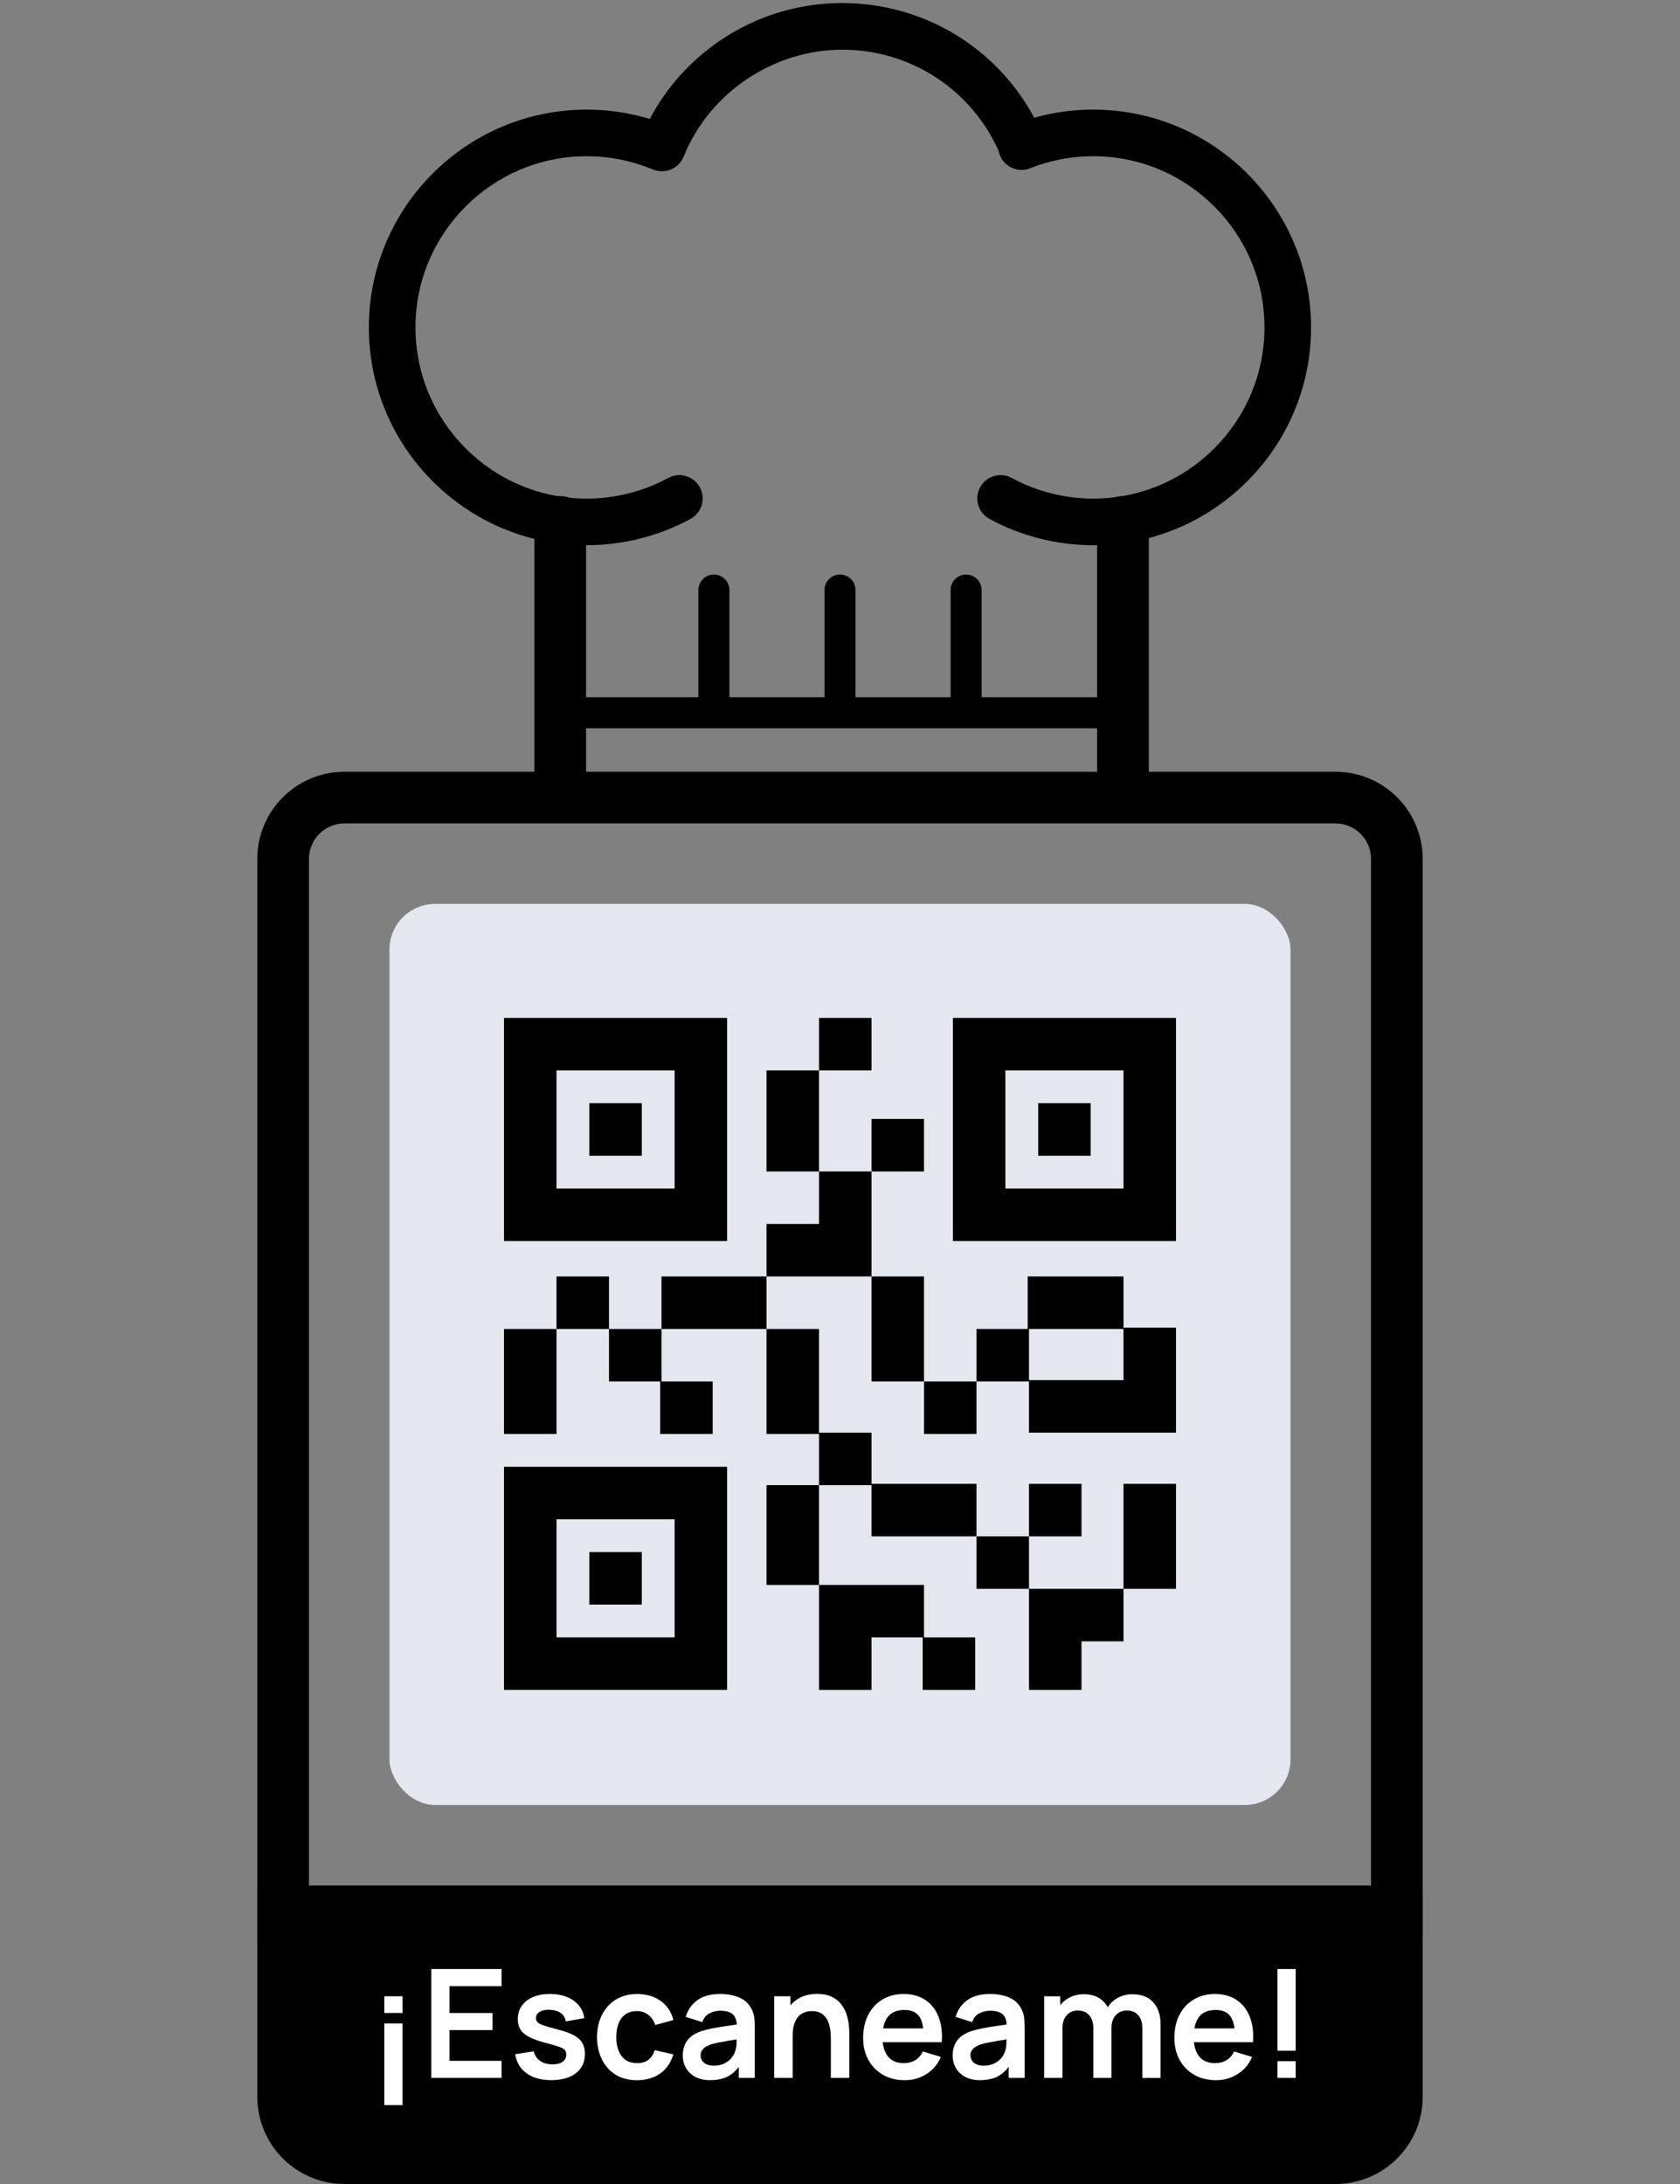 <svg xmlns="http://www.w3.org/2000/svg" id="TEXTO" viewBox="0 0 1000 1300">
<rect x="0" y="0" width="1000" height="1300" fill="#808080" stroke="none"/>
<g>
<path d="M794.94,490.13c11.66,0,21.15,9.49,21.15,21.15v611.03H183.91V511.28c0-11.66,9.49-21.15,21.15-21.15H794.94m0-30.75H205.06c-28.67,0-51.9,23.24-51.9,51.9v641.78H846.84V511.28c0-28.67-23.24-51.9-51.9-51.9h0Z"/>
<rect x="231.82" y="538.04" width="536.35" height="536.35" rx="27.19" ry="27.19" fill="#e5e7ef"/>
<path d="M794.94,1300H205.06c-28.67,0-51.9-23.24-51.9-51.9v-121.5H846.84v121.5c0,28.67-23.24,51.9-51.9,51.9Z"/>
</g>
<g>
<g>
<path d="M650.77,324.53c-21.58,0-42.95-5.41-61.8-15.65-6.73-3.66-9.22-12.08-5.57-18.81,3.66-6.73,12.08-9.22,18.81-5.57,14.8,8.04,31.59,12.29,48.56,12.29,56.19,0,101.9-45.71,101.9-101.9s-45.71-101.9-101.9-101.9c-12.85,0-25.36,2.35-37.19,7-.04,.02-.08,.03-.12,.05l-.33,.13c-7.12,2.8-15.16-.69-17.98-7.81-.34-.86-.59-1.73-.75-2.6-16.44-36.67-52.63-60.19-93.01-60.19s-78.83,25-94.5,63.69c-2.82,6.97-10.68,10.43-17.73,7.78l-2.11-.79c-.08-.03-.17-.06-.25-.1-11.95-4.75-24.6-7.16-37.6-7.16-56.19,0-101.9,45.71-101.9,101.9s45.71,101.9,101.9,101.9c16.97,0,33.76-4.25,48.56-12.29,6.73-3.66,15.15-1.16,18.81,5.57,3.66,6.73,1.16,15.15-5.57,18.81-18.85,10.24-40.22,15.65-61.8,15.65-71.48,0-129.64-58.15-129.64-129.64s58.15-129.64,129.64-129.64c12.85,0,25.45,1.86,37.58,5.53,9.77-18.46,23.87-34.29,41.29-46.26,21.63-14.85,46.98-22.7,73.31-22.7,48.24,0,91.78,26.4,114.22,68.25,11.38-3.2,23.15-4.82,35.15-4.82,71.48,0,129.64,58.15,129.64,129.64s-58.15,129.64-129.64,129.64Z"/>
<path d="M668.45,475.68c-8.49,0-15.38-6.88-15.38-15.38v-149.63c0-8.49,6.88-15.38,15.38-15.38s15.38,6.88,15.38,15.38v149.63c0,8.49-6.88,15.38-15.38,15.38Z"/>
<path d="M333.47,475.68c-8.49,0-15.38-6.88-15.38-15.38v-149.63c0-8.49,6.88-15.38,15.38-15.38s15.38,6.88,15.38,15.38v149.63c0,8.49-6.88,15.38-15.38,15.38Z"/>
</g>
<g>
<path d="M500,431.4c-5.1,0-9.23-4.13-9.23-9.23v-70.94c0-5.1,4.13-9.23,9.23-9.23s9.23,4.13,9.23,9.23v70.94c0,5.1-4.13,9.23-9.23,9.23Z"/>
<path d="M424.94,431.4c-5.1,0-9.23-4.13-9.23-9.23v-70.94c0-5.1,4.13-9.23,9.23-9.23s9.23,4.13,9.23,9.23v70.94c0,5.1-4.13,9.23-9.23,9.23Z"/>
<path d="M575.06,431.4c-5.1,0-9.23-4.13-9.23-9.23v-70.94c0-5.1,4.13-9.23,9.23-9.23s9.23,4.13,9.23,9.23v70.94c0,5.1-4.13,9.23-9.23,9.23Z"/>
</g>
</g>
<path d="M667.49,433.5H332.51c-5.1,0-9.23-4.13-9.23-9.23s4.13-9.23,9.23-9.23h334.98c5.1,0,9.23,4.13,9.23,9.23s-4.13,9.23-9.23,9.23Z"/>
<g>
<rect x="228.75" y="1204.45" width="10.84" height="48.6" fill="#fff"/>
<rect x="228.75" y="1188.25" width="10.84" height="9.94" fill="#fff"/>
<polygon points="256.69 1236.85 298.54 1236.85 298.54 1226.68 267.54 1226.68 267.54 1208.37 293.14 1208.37 293.14 1198.2 267.54 1198.2 267.54 1182.22 298.54 1182.22 298.54 1172.05 256.69 1172.05 256.69 1236.85" fill="#fff"/>
<path d="M341.58,1211.5c-2.33-1.27-5.42-2.41-9.29-3.4-3.78-.96-6.62-1.77-8.53-2.43-1.91-.66-3.17-1.32-3.8-1.98-.63-.66-.95-1.46-.95-2.38,0-1.65,.78-2.93,2.34-3.85,1.56-.92,3.61-1.3,6.17-1.15,2.67,.15,4.81,.83,6.41,2.03,1.6,1.2,2.54,2.83,2.81,4.9l11.07-1.98c-.42-2.91-1.53-5.45-3.33-7.61-1.8-2.16-4.16-3.83-7.09-5s-6.28-1.75-10.06-1.75-7.23,.61-10.08,1.82c-2.85,1.22-5.07,2.95-6.66,5.2s-2.38,4.89-2.38,7.92c0,2.43,.52,4.5,1.58,6.21,1.05,1.71,2.77,3.19,5.17,4.43s5.64,2.41,9.72,3.49c3.66,.96,6.38,1.75,8.15,2.38,1.77,.63,2.92,1.28,3.44,1.96,.52,.67,.79,1.57,.79,2.68,0,1.8-.71,3.22-2.14,4.25-1.43,1.04-3.44,1.55-6.05,1.55-2.97,0-5.43-.69-7.38-2.07-1.95-1.38-3.21-3.27-3.78-5.67l-11.07,1.71c.81,4.89,3.09,8.68,6.84,11.38,3.75,2.7,8.62,4.05,14.62,4.05s11.18-1.39,14.74-4.18c3.55-2.79,5.33-6.63,5.33-11.52,0-2.52-.52-4.66-1.55-6.43-1.03-1.77-2.71-3.29-5.04-4.57Z" fill="#fff"/>
<path d="M372.2,1199.08c1.83-1.33,4.16-2,6.98-2,2.49,0,4.71,.73,6.66,2.18,1.95,1.46,3.34,3.49,4.18,6.1l10.8-2.92c-1.17-4.8-3.67-8.59-7.49-11.36-3.83-2.78-8.5-4.16-14.02-4.16-4.92,0-9.17,1.1-12.74,3.31s-6.32,5.24-8.26,9.09c-1.94,3.86-2.92,8.27-2.95,13.25,.03,4.89,.98,9.27,2.86,13.14s4.58,6.92,8.12,9.16c3.54,2.24,7.81,3.35,12.83,3.35,5.43,0,10.02-1.33,13.77-3.98,3.75-2.65,6.38-6.46,7.88-11.41l-11.07-2.47c-.84,2.49-2.09,4.39-3.76,5.71s-3.94,1.98-6.82,1.98c-4.08,0-7.16-1.42-9.23-4.27-2.07-2.85-3.1-6.58-3.1-11.21,0-2.97,.43-5.62,1.3-7.96,.87-2.34,2.22-4.18,4.05-5.51Z" fill="#fff"/>
<path d="M447.4,1195.95c-1.59-3.21-4.03-5.52-7.31-6.93s-7.09-2.12-11.41-2.12c-5.73,0-10.28,1.25-13.66,3.74s-5.66,5.79-6.86,9.9l9.9,3.11c.81-2.49,2.23-4.25,4.28-5.26,2.04-1.02,4.15-1.53,6.34-1.53,3.63,0,6.21,.79,7.74,2.38,1.27,1.32,2,3.26,2.19,5.81-1.95,.29-3.87,.57-5.72,.83-3.08,.44-5.92,.91-8.55,1.42-2.62,.51-4.91,1.08-6.86,1.71-2.58,.87-4.68,1.99-6.3,3.35-1.62,1.37-2.82,2.99-3.6,4.86-.78,1.88-1.17,3.98-1.17,6.32,0,2.67,.62,5.12,1.87,7.33,1.24,2.22,3.08,4,5.51,5.33,2.43,1.33,5.4,2,8.91,2,4.38,0,8.03-.82,10.96-2.45,2.25-1.26,4.28-3.08,6.1-5.45v6.55h9.5v-29.83c0-2.1-.09-4.04-.27-5.83s-.71-3.53-1.58-5.24Zm-9.99,25.56c-.36,1.11-1.06,2.29-2.09,3.55s-2.42,2.33-4.16,3.2-3.84,1.3-6.3,1.3c-1.71,0-3.14-.27-4.3-.81-1.16-.54-2.03-1.27-2.63-2.18-.6-.92-.9-1.97-.9-3.17,0-1.05,.23-1.96,.7-2.75,.46-.78,1.13-1.47,2-2.07,.87-.6,1.94-1.12,3.2-1.58,1.29-.42,2.77-.8,4.46-1.15,1.68-.34,3.69-.71,6.03-1.1,1.49-.25,3.2-.52,5.07-.82-.02,.83-.05,1.76-.09,2.82-.08,1.79-.4,3.37-.97,4.75Z" fill="#fff"/>
<path d="M503.96,1199.19c-.66-2.1-1.68-4.08-3.06-5.94-1.38-1.86-3.24-3.39-5.58-4.59-2.34-1.2-5.31-1.8-8.91-1.8-4.56,0-8.4,1-11.52,2.99-1.68,1.07-3.13,2.35-4.37,3.81v-5.41h-9.67v48.6h10.98v-24.97c0-2.97,.33-5.41,.99-7.31s1.54-3.41,2.63-4.5c1.09-1.09,2.32-1.87,3.67-2.32,1.35-.45,2.71-.67,4.09-.67,2.58,0,4.63,.56,6.14,1.67,1.51,1.11,2.65,2.53,3.42,4.25,.76,1.73,1.25,3.52,1.46,5.38,.21,1.86,.32,3.56,.32,5.08v23.4h10.98v-27.13c0-1.17-.1-2.69-.29-4.57-.2-1.88-.62-3.86-1.28-5.96Z" fill="#fff"/>
<path d="M550.78,1190.44c-3.53-2.35-7.81-3.53-12.85-3.53-4.77,0-8.97,1.08-12.6,3.24s-6.46,5.2-8.5,9.11c-2.04,3.92-3.06,8.53-3.06,13.84,0,4.92,1.04,9.27,3.13,13.05,2.08,3.78,4.99,6.74,8.71,8.87s8.04,3.19,12.96,3.19,8.96-1.21,12.85-3.64,6.76-5.83,8.62-10.21l-10.71-3.24c-1.05,2.25-2.54,3.97-4.48,5.15-1.94,1.19-4.24,1.78-6.91,1.78-4.14,0-7.29-1.35-9.45-4.05-1.69-2.12-2.71-4.93-3.08-8.42h35.16c.42-5.82-.23-10.87-1.94-15.17-1.71-4.29-4.33-7.61-7.85-9.97Zm-12.4,5.96c3.93,0,6.81,1.21,8.64,3.65,1.3,1.72,2.13,4.18,2.53,7.33h-23.89c.5-2.81,1.43-5.1,2.82-6.86,2.16-2.74,5.46-4.12,9.9-4.12Z" fill="#fff"/>
<path d="M608.04,1195.95c-1.59-3.21-4.03-5.52-7.31-6.93s-7.09-2.12-11.41-2.12c-5.73,0-10.28,1.25-13.66,3.74s-5.66,5.79-6.86,9.9l9.9,3.11c.81-2.49,2.23-4.25,4.28-5.26,2.04-1.02,4.15-1.53,6.34-1.53,3.63,0,6.21,.79,7.74,2.38,1.27,1.32,2,3.26,2.19,5.81-1.95,.29-3.87,.57-5.72,.83-3.08,.44-5.92,.91-8.55,1.42-2.62,.51-4.91,1.08-6.86,1.71-2.58,.87-4.68,1.99-6.3,3.35-1.62,1.37-2.82,2.99-3.6,4.86-.78,1.88-1.17,3.98-1.17,6.32,0,2.67,.62,5.12,1.87,7.33,1.24,2.22,3.08,4,5.51,5.33,2.43,1.33,5.4,2,8.91,2,4.38,0,8.03-.82,10.96-2.45,2.25-1.26,4.28-3.08,6.1-5.45v6.55h9.5v-29.83c0-2.1-.09-4.04-.27-5.83s-.71-3.53-1.58-5.24Zm-9.99,25.56c-.36,1.11-1.06,2.29-2.09,3.55s-2.42,2.33-4.16,3.2-3.84,1.3-6.3,1.3c-1.71,0-3.14-.27-4.3-.81-1.16-.54-2.03-1.27-2.63-2.18-.6-.92-.9-1.97-.9-3.17,0-1.05,.23-1.96,.7-2.75,.46-.78,1.13-1.47,2-2.07,.87-.6,1.94-1.12,3.2-1.58,1.29-.42,2.77-.8,4.46-1.15,1.68-.34,3.69-.71,6.03-1.1,1.49-.25,3.2-.52,5.07-.82-.02,.83-.05,1.76-.09,2.82-.08,1.79-.4,3.37-.97,4.75Z" fill="#fff"/>
<path d="M674.15,1187.04c-3.24,0-6.18,.72-8.82,2.16-2.49,1.36-4.47,3.23-5.99,5.59-1.2-2.25-2.89-4.06-5.06-5.43-2.45-1.54-5.48-2.32-9.11-2.32-3.3,0-6.28,.73-8.93,2.18-2.04,1.12-3.76,2.56-5.15,4.32v-5.28h-9.58v48.6h10.93v-29.92c0-3.03,.83-5.49,2.5-7.38,1.67-1.89,3.88-2.83,6.64-2.83s5.1,.94,6.75,2.83c1.65,1.89,2.47,4.53,2.47,7.92v29.38h10.8v-29.92c0-2.13,.41-3.97,1.21-5.51,.81-1.54,1.91-2.71,3.29-3.51s2.94-1.19,4.68-1.19c2.82,0,5.05,.94,6.71,2.81,1.65,1.88,2.47,4.48,2.47,7.81v29.52h10.84v-32.26c0-5.25-1.43-9.49-4.3-12.71-2.87-3.22-6.98-4.84-12.35-4.84Z" fill="#fff"/>
<path d="M736.04,1190.44c-3.53-2.35-7.81-3.53-12.85-3.53-4.77,0-8.97,1.08-12.6,3.24s-6.46,5.2-8.5,9.11c-2.04,3.92-3.06,8.53-3.06,13.84,0,4.92,1.04,9.27,3.13,13.05,2.08,3.78,4.99,6.74,8.71,8.87s8.04,3.19,12.96,3.19,8.96-1.21,12.85-3.64,6.76-5.83,8.62-10.21l-10.71-3.24c-1.05,2.25-2.54,3.97-4.48,5.15-1.94,1.19-4.24,1.78-6.91,1.78-4.14,0-7.29-1.35-9.45-4.05-1.69-2.12-2.71-4.93-3.08-8.42h35.16c.42-5.82-.23-10.87-1.94-15.17-1.71-4.29-4.33-7.61-7.85-9.97Zm-12.4,5.96c3.93,0,6.81,1.21,8.64,3.65,1.3,1.72,2.13,4.18,2.53,7.33h-23.88c.5-2.81,1.43-5.1,2.82-6.86,2.16-2.74,5.46-4.12,9.9-4.12Z" fill="#fff"/>
<rect x="760.41" y="1172.05" width="10.84" height="48.6" fill="#fff"/>
<rect x="760.41" y="1226.91" width="10.84" height="9.95" fill="#fff"/>
</g>
<g>
<path d="M432.81,605.9h-132.81v132.81h132.81v-132.81Zm-31.25,101.56h-70.31v-70.31h70.31v70.31Z"/>
<rect x="350.78" y="656.68" width="31.25" height="31.25"/>
<path d="M700,605.9h-132.81v132.81h132.81v-132.81Zm-31.25,101.56h-70.31v-70.31h70.31v70.31Z"/>
<rect x="617.97" y="656.68" width="31.25" height="31.25"/>
<path d="M432.81,873.08h-132.81v132.81h132.81v-132.81Zm-31.25,101.56h-70.31v-70.31h70.31v70.31Z"/>
<rect x="350.78" y="923.86" width="31.25" height="31.25"/>
<rect x="331.25" y="759.8" width="31.25" height="31.25"/>
<polygon points="392.97 822.3 392.97 853.55 424.22 853.55 424.22 822.3 393.75 822.3 393.75 791.05 362.5 791.05 362.5 822.3 392.97 822.3"/>
<rect x="518.75" y="666.05" width="31.25" height="31.25"/>
<rect x="456.25" y="637.15" width="31.25" height="60.16"/>
<rect x="487.5" y="605.9" width="31.25" height="31.25"/>
<polygon points="518.75 697.3 487.5 697.3 487.5 728.55 456.25 728.55 456.25 759.8 518.75 759.8 518.75 697.3"/>
<polygon points="487.5 853.55 487.5 884.02 518.75 884.02 518.75 914.49 581.25 914.49 581.25 883.24 518.75 883.24 518.75 852.77 487.5 852.77 487.5 791.05 456.25 791.05 456.25 853.55 487.5 853.55"/>
<rect x="518.75" y="759.8" width="31.25" height="62.5"/>
<path d="M612.5,852.77h87.5v-62.5h-31.25v-30.47h-57.03v31.25h-30.47v31.25h31.25v30.47Zm0-61.72h56.25v30.47h-56.25v-30.47Z"/>
<rect x="668.75" y="883.24" width="31.25" height="62.5"/>
<rect x="550" y="822.3" width="31.25" height="31.25"/>
<rect x="581.25" y="914.49" width="31.25" height="31.25"/>
<rect x="612.5" y="883.24" width="31.25" height="31.25"/>
<polygon points="643.75 1005.9 643.75 976.99 668.75 976.99 668.75 945.74 612.5 945.74 612.5 1005.9 643.75 1005.9"/>
<rect x="456.25" y="884.02" width="31.25" height="59.38"/>
<polygon points="518.75 1005.9 518.75 974.65 549.22 974.65 549.22 1005.9 580.47 1005.9 580.47 974.65 550 974.65 550 943.4 487.5 943.4 487.5 1005.9 518.75 1005.9"/>
<rect x="393.75" y="759.8" width="62.5" height="31.25"/>
<rect x="300" y="791.05" width="31.25" height="62.5"/>
</g>
</svg>